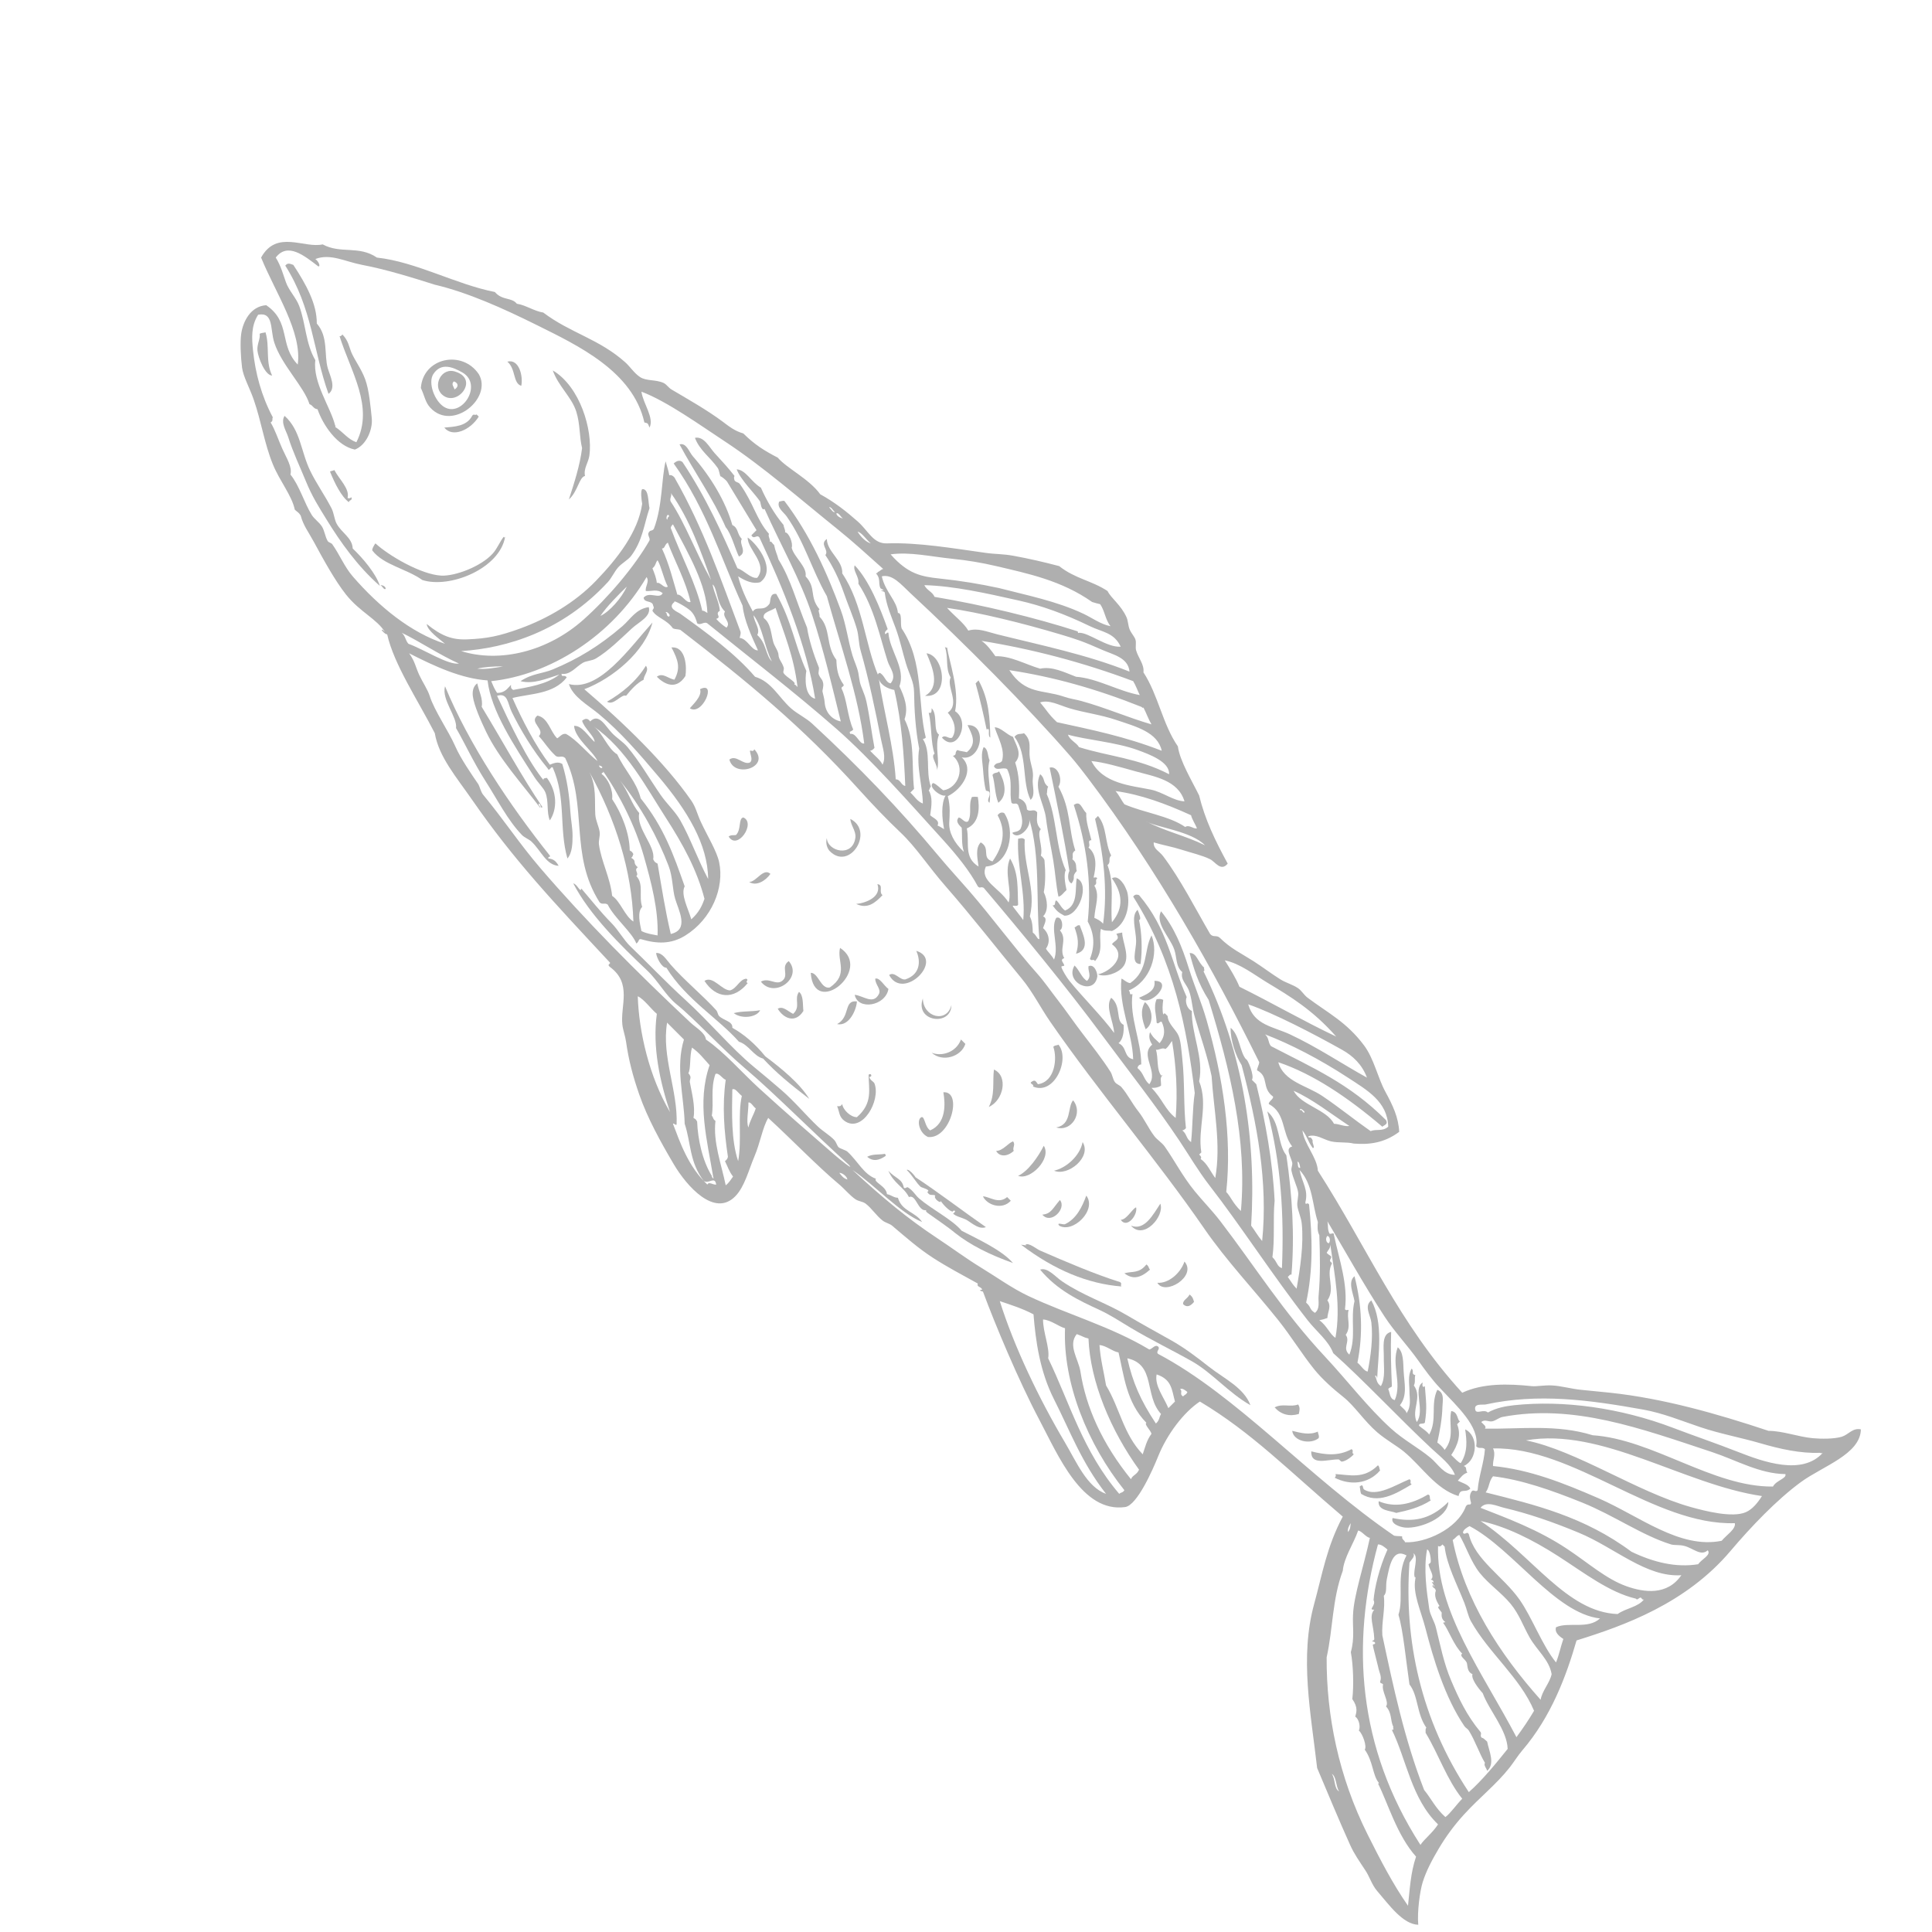 <?xml version="1.0" encoding="UTF-8"?> <svg xmlns="http://www.w3.org/2000/svg" width="368" height="368" viewBox="0 0 368 368" fill="none"> <path fill-rule="evenodd" clip-rule="evenodd" d="M180.39 123.321C180.834 126.1 182.759 131.418 181.925 135.466C185.016 137.495 182.211 143.717 179.413 140.49C180.065 139.819 180.715 140.859 181.368 140.492C182.415 138.906 181.571 136.905 180.528 135.745C182.986 134.055 180.162 130.707 181.089 129.045C180.007 127.314 180.716 125.237 179.973 123.182C180.111 123.368 180.251 123.398 180.39 123.321Z" fill="#AFAFAF"></path> <path fill-rule="evenodd" clip-rule="evenodd" d="M186.391 129.602C188.383 133.232 188.553 136.861 188.625 140.493C188 140.094 188.783 138.45 187.927 138.956C187.331 136.025 186.64 133.092 185.832 130.161C186.017 129.975 186.205 129.787 186.391 129.602Z" fill="#AFAFAF"></path> <path fill-rule="evenodd" clip-rule="evenodd" d="M196.303 152.356C194.591 148.979 195.792 143.739 193.232 140.352C193.838 139.566 194.444 139.917 195.046 139.654C196.659 141.141 195.881 142.613 196.164 144.4C196.412 145.966 196.906 146.839 196.722 148.309C196.561 149.619 197.318 151.447 196.303 152.356Z" fill="#AFAFAF"></path> <path fill-rule="evenodd" clip-rule="evenodd" d="M201.605 149.843C204.009 154.174 203.487 157.853 204.815 161.987C203.96 162.543 204.524 163.103 204.256 163.661C205.24 164.406 204.861 165.151 205.093 165.895C204.011 167.087 205.013 167.014 204.117 168.268C203.323 167.979 203.322 166.635 203.698 165.895C202.665 159.334 201.292 152.775 199.929 146.214C201.52 145.781 202.5 148.519 201.605 149.843Z" fill="#AFAFAF"></path> <path fill-rule="evenodd" clip-rule="evenodd" d="M209.142 155.427C210.884 157.441 210.401 160.5 211.654 162.965C210.979 163.568 211.708 164.175 210.955 164.781C212.337 168.407 211.459 172.038 211.795 175.668C214.133 172.875 213.773 170.082 211.794 167.291C212.83 166.701 213.643 167.878 214.027 168.41C214.174 168.611 214.644 169.62 214.725 169.945C215.315 172.353 214.593 176.097 211.795 177.342C211.096 177.188 210.398 177.414 209.7 176.923C209.204 178.994 210.317 180.972 208.583 183.066C208.259 182.531 207.931 183.18 207.607 182.646C208.554 180.272 208.486 177.9 207.186 175.528C207.976 168.128 206.961 160.731 204.534 153.331C205.828 152.387 205.989 153.974 206.907 154.865C206.828 156.589 207.479 158.31 207.884 160.032C206.97 160.073 207.835 160.962 207.326 161.429C209.067 162.812 208.728 165.313 208.304 167.151C208.537 167.203 208.769 166.976 209.002 167.294C208.429 167.757 209.204 168.221 208.442 168.687C209.549 170.529 208.603 172.414 208.444 174.828C209.001 175.086 209.559 175.322 210.12 175.946C211.016 169.29 210.197 162.637 208.585 155.985C208.77 155.799 208.956 155.613 209.142 155.427Z" fill="#AFAFAF"></path> <path fill-rule="evenodd" clip-rule="evenodd" d="M176.202 132.534C179.19 130.819 177.604 127.044 176.481 124.437C179.883 124.824 180.984 133.007 176.202 132.534Z" fill="#AFAFAF"></path> <path fill-rule="evenodd" clip-rule="evenodd" d="M129.438 84.655C130.729 84.254 131.267 86.109 131.951 86.887C135.364 90.784 138.224 95.51 139.489 100.01C140.682 100.558 140.352 101.716 141.303 102.661C140.662 103.597 142.475 105.161 140.745 106.011C139.946 104.33 139.294 101.676 138.233 100.428C135.84 94.951 132.27 89.945 129.438 84.655Z" fill="#AFAFAF"></path> <path fill-rule="evenodd" clip-rule="evenodd" d="M190.157 152.915C189.444 151.146 189.576 149.379 189.042 147.61C189.463 147.009 189.881 147.378 190.3 146.912C191.375 148.828 192.036 151.46 190.157 152.915Z" fill="#AFAFAF"></path> <path fill-rule="evenodd" clip-rule="evenodd" d="M217.243 183.623C215.313 183.624 216.444 181.037 216.404 179.158C216.358 177.003 215.373 174.501 216.685 173.294C217.011 174.101 217.462 175.163 216.961 175.248C217.455 177.498 217.639 180.912 217.243 183.623Z" fill="#AFAFAF"></path> <path fill-rule="evenodd" clip-rule="evenodd" d="M178.016 143.562C177.255 141.496 177.512 138.272 176.899 135.745C177.533 135.983 177.418 135.402 177.458 134.905C178.65 136.046 177.699 139.162 178.855 139.933C177.98 142.126 179.124 145.043 178.433 146.774C178.754 145.793 177.096 144.077 178.016 143.562Z" fill="#AFAFAF"></path> <path fill-rule="evenodd" clip-rule="evenodd" d="M200.491 172.458C201.231 172.47 200.744 171.866 201.189 171.482C201.903 172.132 201.999 172.782 202.865 173.437C205.433 172.452 204.733 169.191 205.097 167.293C207.679 168.332 205.535 174.592 202.723 174.411C201.524 173.787 201.242 173.471 200.491 172.458Z" fill="#AFAFAF"></path> <path fill-rule="evenodd" clip-rule="evenodd" d="M209.144 185.579C211.322 185.185 214.919 182.148 211.798 179.856C212.201 179.152 213.47 179.043 212.635 177.902C213.007 177.693 213.379 177.745 213.75 177.622C213.75 179.436 215.418 182.331 213.89 184.184C212.852 185.443 210.346 186.201 209.144 185.579Z" fill="#AFAFAF"></path> <path fill-rule="evenodd" clip-rule="evenodd" d="M108.363 95.126C109.416 91.867 110.469 88.611 110.873 85.354C110.331 83.137 110.527 80.778 109.759 78.373C108.875 75.616 106.328 73.532 105.292 70.557C110.501 73.652 112.929 81.916 112.269 86.749C112.083 88.124 111.109 89.255 111.432 90.658C110.315 90.882 110.058 93.638 108.363 95.126Z" fill="#AFAFAF"></path> <path fill-rule="evenodd" clip-rule="evenodd" d="M216.962 190.044C218.639 189.32 220.169 188.644 219.891 186.833C223.727 186.745 219.047 192.244 216.962 190.044Z" fill="#AFAFAF"></path> <path fill-rule="evenodd" clip-rule="evenodd" d="M205.654 176.226C206.239 177.888 207.859 180.926 204.957 181.671C205.541 179.859 205.374 178.62 204.678 176.646C205.159 176.478 205.022 176.241 205.654 176.226Z" fill="#AFAFAF"></path> <path fill-rule="evenodd" clip-rule="evenodd" d="M99.287 73.489C97.668 72.983 98.295 70.29 96.634 68.882C98.916 68.296 99.673 71.755 99.287 73.489Z" fill="#AFAFAF"></path> <path fill-rule="evenodd" clip-rule="evenodd" d="M218.219 196.047C217.573 194.327 217.088 192.605 218.079 190.882C219.522 191.992 219.917 194.932 218.219 196.047Z" fill="#AFAFAF"></path> <path fill-rule="evenodd" clip-rule="evenodd" d="M204.679 183.905C205.654 184.864 206.063 186.312 207.055 186.837C207.995 185.906 207.186 184.975 207.332 184.043C208.504 183.518 209.089 185.457 209.008 186C208.427 189.817 202.709 187.142 204.679 183.905Z" fill="#AFAFAF"></path> <path fill-rule="evenodd" clip-rule="evenodd" d="M82.538 71.255C81.474 72.888 82.766 76.429 84.631 77.536C88.016 79.542 91.999 73.278 88.122 70.975C86.295 69.925 84.027 68.972 82.538 71.255ZM91.191 71.255C93.883 75.802 86.221 82.229 81.979 77.677C80.976 76.599 80.913 75.489 80.165 73.907C80.572 68.145 87.987 66.553 91.191 71.255Z" fill="#AFAFAF"></path> <path fill-rule="evenodd" clip-rule="evenodd" d="M86.448 72.65C85.867 73.163 86.458 73.673 86.586 74.186C87.52 73.576 87.186 72.883 86.448 72.65ZM86.865 70.835C91.326 72.332 86.992 77.669 84.213 75.164C82.321 73.456 84.099 69.787 86.865 70.835Z" fill="#AFAFAF"></path> <path fill-rule="evenodd" clip-rule="evenodd" d="M91.19 79.352C89.625 81.909 86.191 83.433 84.63 81.445C86.491 81.27 88.874 81.243 89.933 79.21C90.213 78.728 90.493 79.207 90.771 78.933C90.911 79.073 91.049 79.211 91.19 79.352Z" fill="#AFAFAF"></path> <path fill-rule="evenodd" clip-rule="evenodd" d="M157.496 159.614C157.54 162.156 162.477 163.458 162.94 159.473C163.062 158.31 162.03 157.149 161.962 155.983C166.62 158.308 161.875 165.969 158.055 162.127C157.616 161.684 157.183 160.661 157.496 159.614Z" fill="#AFAFAF"></path> <path fill-rule="evenodd" clip-rule="evenodd" d="M125.11 128.905C126.227 128.036 127.345 129.301 128.459 129.463C129.68 127.226 129.169 125.738 127.902 123.323C130.701 123.088 130.823 127.19 130.556 128.768C128.755 131.579 126.474 130.268 125.11 128.905Z" fill="#AFAFAF"></path> <path fill-rule="evenodd" clip-rule="evenodd" d="M62.575 75.022C59.646 66.882 59.519 58.739 54.339 50.596C54.85 49.923 55.362 50.324 55.873 50.456C58.316 54.177 60.377 57.901 60.34 61.623C62.578 64.154 61.703 67.599 62.435 70.138C62.846 71.568 64.109 73.888 62.575 75.022Z" fill="#AFAFAF"></path> <path fill-rule="evenodd" clip-rule="evenodd" d="M131.395 134.909C131.816 134.357 133.814 132.614 133.346 131.277C136.643 129.6 133.789 136.472 131.395 134.909Z" fill="#AFAFAF"></path> <path fill-rule="evenodd" clip-rule="evenodd" d="M201.607 198.976C203.903 201.704 200.808 208.782 196.722 206.934C197.201 206.655 195.964 206.374 196.442 206.097C197.118 205.593 197.265 205.895 197.698 206.516C200.941 206.067 201.423 201.614 200.63 199.398C200.955 199.027 201.281 199.184 201.607 198.976Z" fill="#AFAFAF"></path> <path fill-rule="evenodd" clip-rule="evenodd" d="M143.677 142.724C146.856 146.124 139.859 148.321 138.93 144.679C140.235 143.678 141.538 145.771 142.84 145.238C143.455 144.766 142.939 143.849 142.84 143.005C143.118 142.844 143.4 143.326 143.677 142.724Z" fill="#AFAFAF"></path> <path fill-rule="evenodd" clip-rule="evenodd" d="M167.126 168.408C168.386 168.554 167.287 169.895 168.101 170.5C166.732 171.938 165.283 173.22 163.078 172.177C164.875 172.03 167.993 170.846 167.126 168.408Z" fill="#AFAFAF"></path> <path fill-rule="evenodd" clip-rule="evenodd" d="M204.398 209.586C206.385 212 204.062 215.662 201.188 214.75C204.181 214.231 203.287 210.863 204.398 209.586Z" fill="#AFAFAF"></path> <path fill-rule="evenodd" clip-rule="evenodd" d="M169.361 185.717C170.385 184.947 171.408 186.73 172.433 186.556C175.233 185.651 175.452 183.143 174.527 181.111C179.98 182.815 172.041 190.781 169.361 185.717Z" fill="#AFAFAF"></path> <path fill-rule="evenodd" clip-rule="evenodd" d="M221.012 229.268C221.897 231.598 217.869 236.298 215.429 233.458C217.983 234.479 219.606 231.421 221.012 229.268Z" fill="#AFAFAF"></path> <path fill-rule="evenodd" clip-rule="evenodd" d="M181.225 191.44C181.202 195.556 174.184 194.654 175.78 190.185C175.834 193.781 180.339 194.948 181.225 191.44Z" fill="#AFAFAF"></path> <path fill-rule="evenodd" clip-rule="evenodd" d="M275.871 286.083C275.81 289.057 270.475 291.224 267.633 290.968C266.74 290.886 264.818 290.285 265.263 289.154C269.021 289.943 272.387 289.57 275.871 286.083Z" fill="#AFAFAF"></path> <path fill-rule="evenodd" clip-rule="evenodd" d="M206.213 217.544C208.006 220.396 203.392 224.138 200.77 222.987C203.107 222.475 205.708 220.149 206.213 217.544Z" fill="#AFAFAF"></path> <path fill-rule="evenodd" clip-rule="evenodd" d="M272.516 285.803C270.33 287.188 268.143 287.693 265.956 288.176C264.883 287.731 262.381 287.795 262.605 285.943C265.723 287.258 268.839 286.531 271.959 284.686C272.574 284.683 272.177 285.394 272.516 285.803Z" fill="#AFAFAF"></path> <path fill-rule="evenodd" clip-rule="evenodd" d="M50.572 63.297C51.417 66.043 50.523 68.787 51.828 71.532C50.496 71.513 49.176 68.141 49.036 66.786C48.912 65.582 49.641 64.465 49.456 63.577C49.828 63.368 50.199 63.42 50.572 63.297Z" fill="#AFAFAF"></path> <path fill-rule="evenodd" clip-rule="evenodd" d="M268.471 281.756C269.007 282.081 268.358 282.407 268.891 282.732C265.68 284.673 262.47 286.502 259.261 284.548C259.066 284.081 259.123 283.617 258.98 283.151C259.761 282.483 259.511 283.512 259.817 283.709C262.206 285.24 265.83 282.825 268.471 281.756Z" fill="#AFAFAF"></path> <path fill-rule="evenodd" clip-rule="evenodd" d="M216.401 229.967C216.751 231.432 214.641 234.094 213.47 232.342C214.61 232.334 215.592 230.326 216.401 229.967Z" fill="#AFAFAF"></path> <path fill-rule="evenodd" clip-rule="evenodd" d="M138.79 159.334C139.255 158.983 139.719 159.134 140.184 159.055C141.249 157.977 140.605 155.917 141.58 155.704C144.058 156.741 140.442 162.104 138.79 159.334Z" fill="#AFAFAF"></path> <path fill-rule="evenodd" clip-rule="evenodd" d="M188.344 210.843C189.573 208.472 189.023 206.097 189.321 203.724C192.092 204.94 191.158 209.61 188.344 210.843Z" fill="#AFAFAF"></path> <path fill-rule="evenodd" clip-rule="evenodd" d="M225.615 240.296C228.067 243.102 221.878 246.895 220.45 244.344C222.563 244.496 224.85 242.548 225.615 240.296Z" fill="#AFAFAF"></path> <path fill-rule="evenodd" clip-rule="evenodd" d="M183.043 198.001C183.322 198.28 183.6 198.558 183.88 198.838C183.119 201.263 179.525 202.413 177.457 200.513C179.274 201.278 182.098 200.522 183.043 198.001Z" fill="#AFAFAF"></path> <path fill-rule="evenodd" clip-rule="evenodd" d="M262.466 279.103C262.832 279.428 262.678 279.755 262.883 280.079C260.541 282.798 257.032 282.911 254.23 281.476C254.473 281.242 254.487 281.011 254.368 280.777C257.068 280.916 259.764 281.806 262.466 279.103Z" fill="#AFAFAF"></path> <path fill-rule="evenodd" clip-rule="evenodd" d="M257.44 276.031C257.973 276.356 257.325 276.681 257.86 277.007C257.382 277.564 256.356 278.305 255.625 278.403C255.345 278.441 255.198 277.988 254.927 277.984C252.868 277.96 249.655 279.246 249.764 276.449C252.321 277.1 254.881 277.427 257.44 276.031Z" fill="#AFAFAF"></path> <path fill-rule="evenodd" clip-rule="evenodd" d="M169.226 188.371C168.68 191.63 163.394 192.504 162.803 189.486C164.499 189.676 166.314 191.441 167.408 189.347C167.899 188.411 166.72 187.605 166.712 186.417C167.55 186.119 168.387 187.786 169.226 188.371Z" fill="#AFAFAF"></path> <path fill-rule="evenodd" clip-rule="evenodd" d="M198.811 218.242C200.387 220.652 196.228 224.902 193.926 223.964C195.788 223.162 197.826 220.256 198.811 218.242Z" fill="#AFAFAF"></path> <path fill-rule="evenodd" clip-rule="evenodd" d="M146.748 166.454C145.843 167.772 144.036 168.874 142.699 167.989C144.047 168.023 145.398 165.209 146.748 166.454Z" fill="#AFAFAF"></path> <path fill-rule="evenodd" clip-rule="evenodd" d="M154.427 185.3C155.867 185.254 156.354 188.473 158.057 188.091C161.741 185.579 159.365 183.066 160.01 180.552C166.405 184.696 155.03 194.054 154.427 185.3Z" fill="#AFAFAF"></path> <path fill-rule="evenodd" clip-rule="evenodd" d="M226.594 246.577C227.221 247.044 227.286 247.508 227.435 247.976C226.735 248.83 226.037 249.105 225.339 248.393C225.345 247.568 226.074 247.496 226.594 246.577Z" fill="#AFAFAF"></path> <path fill-rule="evenodd" clip-rule="evenodd" d="M247.255 267.518C247.7 268.123 247.516 268.727 247.392 269.332C245.589 269.859 244.003 269.444 242.788 268.076C244.277 267.262 245.765 268.091 247.255 267.518Z" fill="#AFAFAF"></path> <path fill-rule="evenodd" clip-rule="evenodd" d="M251.023 272.684C251.023 273.101 251.362 273.521 251.163 273.941C249.592 275.202 246.38 274.543 246.136 272.543C247.767 272.932 249.392 273.409 251.023 272.684Z" fill="#AFAFAF"></path> <path fill-rule="evenodd" clip-rule="evenodd" d="M218.355 240.855C218.882 241.182 218.721 241.507 219.054 241.833C217.207 243.482 215.734 243.744 214.168 242.532C215.565 242.099 216.96 242.644 218.355 240.855Z" fill="#AFAFAF"></path> <path fill-rule="evenodd" clip-rule="evenodd" d="M192.952 217.404C193.501 218.01 192.791 218.616 193.093 219.218C191.808 220.411 190.311 220.315 189.742 219.22C191.005 219.23 192.001 217.74 192.952 217.404Z" fill="#AFAFAF"></path> <path fill-rule="evenodd" clip-rule="evenodd" d="M72.348 111.597C68.122 107.869 64.904 103.361 62.158 98.891C60.702 96.523 59.448 94.57 58.249 91.635C57.081 88.78 55.807 86.145 54.899 83.26C54.516 82.042 53.407 80.492 54.201 79.21C57.264 81.935 57.289 85.964 59.087 89.679C60.239 92.059 61.869 94.351 63.136 96.797C63.618 97.734 63.663 98.876 64.112 99.731C65.052 101.512 67.092 102.402 67.182 104.476C69.098 106.299 71.663 109.309 72.348 111.597Z" fill="#AFAFAF"></path> <path fill-rule="evenodd" clip-rule="evenodd" d="M63.692 89.54C64.606 91.308 66.648 93.077 66.205 94.844C66.439 94.955 66.671 94.953 66.904 94.706C67.275 95.365 66.333 95.242 66.486 95.681C64.983 94.583 63.715 91.956 62.855 89.819C63.134 89.686 63.412 89.675 63.692 89.54Z" fill="#AFAFAF"></path> <path fill-rule="evenodd" clip-rule="evenodd" d="M201.887 228.569C203.227 230.195 200.179 233.32 198.537 231.363C200.235 231.198 200.45 230.236 201.887 228.569Z" fill="#AFAFAF"></path> <path fill-rule="evenodd" clip-rule="evenodd" d="M175.503 212.799C176.167 212.566 176.118 214.623 177.177 215.312C180.24 213.986 180.078 210.299 179.689 208.053C183.433 207.76 181.049 217.061 176.758 216.568C175.008 215.779 174.566 213.241 175.503 212.799Z" fill="#AFAFAF"></path> <path fill-rule="evenodd" clip-rule="evenodd" d="M163.22 190.745C163.149 192.286 161.766 195.544 159.45 195.07C162.041 193.66 160.627 190.441 163.22 190.745Z" fill="#AFAFAF"></path> <path fill-rule="evenodd" clip-rule="evenodd" d="M238.177 267.657C234.028 265.311 230.885 261.468 227.012 259.282C223.263 257.165 219.173 255.194 215.285 252.862C213.368 251.709 211.442 250.441 209.424 249.51C205.577 247.736 201.359 245.763 198.118 241.833C199.55 241.351 200.966 243.158 202.303 244.066C206.368 246.82 210.629 248.146 214.586 250.487C217.399 252.149 220.175 253.666 222.962 255.233C225.667 256.752 227.866 258.441 230.362 260.399C233.117 262.56 236.958 264.34 238.177 267.657Z" fill="#AFAFAF"></path> <path fill-rule="evenodd" clip-rule="evenodd" d="M213.61 245.041C207.238 244.54 200.863 241.944 194.488 237.085C194.725 237.126 195.962 237.315 195.325 237.084C195.997 236.652 197.363 237.873 198.118 238.202C202.912 240.292 208.443 242.672 213.331 244.204C213.814 244.483 213.337 244.764 213.61 245.041Z" fill="#AFAFAF"></path> <path fill-rule="evenodd" clip-rule="evenodd" d="M150.236 183.065C152.995 186.225 147.507 190.313 144.932 186.976C146.473 186.134 147.797 187.739 148.981 186.836C150.392 185.757 148.625 184.175 150.236 183.065Z" fill="#AFAFAF"></path> <path fill-rule="evenodd" clip-rule="evenodd" d="M192.533 228.713C190.874 230.535 187.985 229.528 187.228 227.875C188.471 227.913 190.21 229.42 191.834 228.013C192.068 228.247 192.3 228.48 192.533 228.713Z" fill="#AFAFAF"></path> <path fill-rule="evenodd" clip-rule="evenodd" d="M153.028 192.56C151.481 195.037 149.231 193.966 148.142 192.14C149.121 191.54 150.097 192.656 151.073 193.117C152.602 191.721 151.185 190.325 152.192 188.928C153.078 189.608 152.885 191.421 153.028 192.56Z" fill="#AFAFAF"></path> <path fill-rule="evenodd" clip-rule="evenodd" d="M73.461 112.155C73.136 112.442 72.81 111.62 72.484 111.455C72.869 111.442 73.472 111.706 73.461 112.155Z" fill="#AFAFAF"></path> <path fill-rule="evenodd" clip-rule="evenodd" d="M142.142 186.417C142.765 186.697 141.795 186.975 142.421 187.254C139.768 190.529 136.371 190.208 134.184 186.835C135.814 185.785 137.442 188.633 139.07 188.649C140.393 188.237 140.849 186.542 142.142 186.417Z" fill="#AFAFAF"></path> <path fill-rule="evenodd" clip-rule="evenodd" d="M144.791 192.418C144.194 193.765 141.284 194.183 139.766 192.976C141.439 192.528 143.116 192.744 144.791 192.418Z" fill="#AFAFAF"></path> <path fill-rule="evenodd" clip-rule="evenodd" d="M168.527 219.779C168.711 219.918 168.745 220.058 168.667 220.198C167.504 220.981 166.34 221.35 165.176 220.337C166.294 219.747 167.409 219.998 168.527 219.779Z" fill="#AFAFAF"></path> <path fill-rule="evenodd" clip-rule="evenodd" d="M154.146 209.308C150.479 206.49 147.781 204.282 145.352 201.633C143.529 201.163 142.624 198.993 140.747 198.419C136.788 193.941 130.713 190.416 126.927 184.322C126.04 184.374 125.041 182.371 124.974 181.529C126.128 181.397 126.915 182.784 127.765 183.765C130.228 186.606 134.099 189.831 136.418 192.418C136.705 192.738 136.714 193.274 136.978 193.533C137.874 194.424 139.615 194.525 139.489 195.769C141.781 197.047 143.849 198.849 145.773 201.212C148.839 203.494 152.364 206.395 154.146 209.308Z" fill="#AFAFAF"></path> <path fill-rule="evenodd" clip-rule="evenodd" d="M253.673 337.87C254.392 338.896 254.062 340.659 255.069 341.221C254.403 340.195 254.597 338.431 253.673 337.87ZM127.624 211.821C125.672 205.956 124.25 199.391 125.112 193.115C123.901 192.09 122.692 190.327 121.48 189.766C121.687 196.484 123.658 205.11 127.624 211.821ZM128.88 214.193C128.649 214.424 128.414 213.885 128.182 214.055C129.525 217.571 131.089 222.217 134.742 225.64C134.99 225 135.781 225.697 136.419 225.641C136.175 223.938 135.024 225.585 134.045 224.944C131.286 221.313 131.633 217.685 130.416 214.055C130.276 208.705 128.631 203.352 130.275 198.003C129.205 196.933 128.135 195.863 127.066 194.794C125.978 201.259 129.136 207.727 128.88 214.193ZM140.603 221.172C141.335 217.124 140.487 212.334 141.302 208.751C140.459 208.046 140.067 207.244 139.49 207.493C139.415 211.96 139.25 217.172 140.603 221.172ZM138.091 221.173C138.461 220.895 138.606 220.615 138.652 220.337C137.919 215.45 137.54 210.565 138.232 205.681C137.58 205.459 136.929 204.254 136.277 204.563C135.28 207.449 136.012 209.902 135.581 212.52C135.913 212.845 135.751 213.171 136.278 213.496C135.803 217.592 137.392 221.685 138.233 225.779C138.926 225.222 139.21 224.663 139.628 224.105C138.863 223.128 138.584 222.151 138.091 221.173ZM131.113 204.422C131.877 205.239 131.335 205.519 131.393 206.1C131.683 207.819 132.508 210.751 132.09 212.938C132.618 213.27 132.457 213.109 132.788 213.636C132.916 216.988 133.781 221.076 135.578 223.967C135.473 224.18 136.099 224.806 135.858 224.247C134.691 217.125 132.696 210.007 135.161 202.888C133.788 201.357 133.228 200.573 131.811 199.539C131.321 201.189 131.609 203.613 131.113 204.422ZM142.557 214.752C142.796 213.545 143.569 212.333 143.955 211.123C143.49 210.832 143.026 209.839 142.559 210.008C142.59 211.496 142.095 213.726 142.557 214.752ZM159.869 223.407C160.285 223.945 160.689 224.48 161.405 224.664C161.334 224.05 160.369 223.349 159.869 223.407ZM200.768 266.54C198.069 261.227 197.262 255.411 196.859 250.349C194.721 249.225 192.581 248.557 190.437 247.834C193.168 256.497 197.805 266.236 202.862 274.778C205.046 278.467 207.038 283.255 210.678 284.547C205.981 278.543 203.806 272.521 200.768 266.54ZM202.863 253C201.645 252.679 200.228 251.451 198.675 251.325C198.652 253.726 200.001 256.776 199.652 258.723C203.803 267.314 206.264 276.446 213.19 284.546C213.517 284.215 213.845 284.376 214.167 283.848C207.145 275.082 202.432 263.383 202.863 253ZM205.094 254.115C203.354 256.268 205.434 258.906 205.794 261.235C206.843 268.049 209.973 275.028 215.425 281.755C215.731 280.947 216.492 280.971 216.962 279.941C211.615 272.543 207.656 263.231 207.329 254.956C206.293 254.712 206.403 254.579 205.094 254.115ZM213.053 257.608C211.843 257.398 210.633 256.252 209.424 256.21C209.636 259.075 210.227 261.169 210.679 263.889C213.278 268.169 213.98 273.193 217.66 277.008C218.124 275.705 218.367 274.402 219.332 273.102C219.138 272.369 217.902 271.326 218.358 271.008C214.522 267.098 214.095 261.981 213.053 257.608ZM221.148 269.331C217.896 265.757 220.172 259.921 214.725 258.723C215.749 263.305 217.25 266.757 220.171 271.147C220.871 270.541 220.779 269.937 221.148 269.331ZM220.309 261.793C219.885 263.933 221.656 266.074 222.546 268.216C222.964 267.797 223.382 267.379 223.803 266.959C223.185 264.712 223.217 262.753 220.309 261.793ZM224.778 264.588C225.351 265.051 224.575 265.517 225.336 265.982C225.87 265.472 225.891 265.74 226.174 265.144C225.708 264.776 225.241 264.374 224.778 264.588ZM76.534 120.531C77.274 121.228 77.182 121.926 77.79 122.622C80.819 123.73 85.324 126.696 87.421 126.392C83.78 124.774 79.929 122.175 76.534 120.531ZM256.743 291.807C257.283 291.247 257.168 290.688 257.301 290.13C256.872 290.69 256.681 291.247 256.743 291.807ZM262.467 339.685C262.543 339.761 262.739 339.731 262.607 339.546C261.433 338.146 261.568 335.514 259.954 333.263C260.4 332.662 259.557 330.236 258.835 329.635C259.192 328.809 258.797 327.358 258.14 326.982C258.354 326.195 258.726 325.24 257.581 323.633C257.883 321.152 257.77 317.165 257.301 314.698C258.069 311.943 257.601 309.799 257.72 307.578C257.856 303.903 259.794 298.25 260.931 292.923C260.186 292.836 259.442 291.656 258.698 291.527C257.812 294.085 255.999 296.645 255.767 299.202C253.736 304.695 253.916 310.185 252.696 315.676C252.63 326.722 254.962 338.382 260.512 349.457C262.927 354.272 265.312 358.888 268.189 362.996C268.54 359.879 268.666 356.762 269.725 353.645C266.078 349.583 264.31 343.314 262.467 339.685ZM90.912 127.37C92.54 127.524 94.169 127.217 95.798 126.951C94.26 126.883 91.983 127.069 90.912 127.37ZM261.631 304.787C261.815 302.448 262.707 298.662 264.28 295.156C263.676 294.638 263.07 294.141 262.468 294.179C257.329 312.987 258.568 332.816 270.563 351.411C271.309 350.264 272.799 349.205 273.914 347.502C268.83 342.622 267.902 335.138 265.118 329.495C265.718 329.45 265.237 329.305 265.398 328.936C264.774 327.635 265.18 326.329 264.003 325.028C264.686 324.168 263.083 322.158 263.444 320.84C263.075 320.447 262.929 320.791 262.886 320.282C263.262 319.354 262.72 318.676 262.466 317.349C262.397 316.988 261.489 313.605 261.489 313.303C261.489 313.129 262.039 313.27 261.908 312.884C261.839 312.681 261.356 312.659 261.349 312.604C261.34 312.525 261.78 312.494 261.769 312.185C261.669 309.513 260.673 307.857 261.769 306.602C260.466 306.684 262.194 305.756 261.631 304.787ZM271.54 330.053C271.587 329.728 271.439 329.401 271.68 329.077C269.812 326.418 270.174 323.034 268.47 320.84C267.802 316.316 267.27 310.502 266.374 307.579C267.434 304.364 265.892 299.951 267.91 296.274C265.279 294.802 264.681 298.17 264.142 300.877C263.897 302.102 264.246 303.369 263.584 303.95C263.892 306.462 263.133 308.974 263.304 311.488C265.404 321.36 267.506 331.256 271.261 340.942C272.666 342.663 273.397 344.385 275.308 346.108C276.218 345.471 277.432 343.708 278.519 342.616C275.573 338.951 274.036 334.173 271.54 330.053ZM279.776 329.634C279.548 329.27 279.171 329.14 278.939 328.797C275.205 323.319 272.996 315.864 271.539 310.232C270.648 306.782 269.059 303.557 269.586 300.739C269.801 299.6 269.621 300.932 269.445 300.32C269.109 299.145 270.332 296.418 269.167 295.852C269.648 296.459 268.791 297.064 268.47 297.667C267.423 312.353 270.583 327.465 279.775 341.36C282.273 339.172 284.96 335.891 287.173 333.124C287.06 329.517 283.587 325.729 282.428 322.515C281.526 321.524 280.175 319.739 280.475 318.887C279.341 318.42 279.586 317.106 279.357 316.653C279.034 316.013 277.903 315.376 278.519 314.978C276.907 313.411 275.981 310.558 274.89 309.114C275.029 308.974 275.17 309.062 275.31 308.974C274.49 308.382 274.578 307.717 274.611 307.159C274.109 306.421 273.638 306.122 274.193 305.904C273.596 304.982 273.117 303.896 273.493 302.973C273.351 302.288 272.617 302.469 272.936 301.856C273.107 301.998 272.95 302.278 273.214 302.134C272.933 301.538 272.385 301.133 273.076 301.439C273.031 301.069 272.886 300.924 272.515 300.878C273.42 300.332 272.199 298.884 272.099 297.949C272.095 297.909 272.488 297.775 272.518 297.53C272.606 296.737 272.244 295.081 271.818 295.157C271.135 298.83 271.726 303.047 272.238 306.463C272.416 307.651 273.203 308.798 273.494 309.953C274.377 313.438 274.979 316.757 276.426 320.141C277.858 323.494 279.35 326.736 282.01 329.914C282.293 330.285 281.785 330.659 282.289 331.03C282.539 331.016 282.724 331.281 283.266 331.729C283.617 333.545 284.835 335.941 283.264 337.311C283.173 336.8 282.552 336.288 282.846 335.776C281.8 334.053 280.977 331.554 279.776 329.634ZM280.195 308.836C279.635 307.842 279.396 306.504 278.938 305.346C277.443 301.573 275.577 298.074 275.168 294.597C275.03 294.46 274.89 294.319 274.75 294.18C274.472 294.535 274.192 294.668 273.914 294.458C273.543 306.887 282.332 318.461 288.848 330.892C290.082 329.216 291.217 327.542 292.201 325.865C289.573 319.573 283.594 314.876 280.195 308.836ZM295.548 318.887C295.1 316.157 292.754 314.354 291.362 311.906C290.144 309.77 289.389 307.487 287.732 305.485C285.988 303.378 283.595 301.771 281.869 299.623C280.149 297.482 279.207 294.42 277.96 292.365C277.357 292.601 277.435 292.813 276.705 293.343C278.981 304.734 285.587 314.955 293.456 323.772C293.684 322.143 295.224 320.514 295.548 318.887ZM279.917 290.689C279.48 290.911 278.675 291.379 278.659 291.947C279.03 292.526 279.404 291.557 279.776 292.223C280.94 297.103 286.266 300.214 289.407 304.647C291.806 308.034 293.754 313.437 296.387 316.652C296.987 315.165 297.258 313.674 297.782 312.186C296.863 311.584 296.085 310.876 296.386 309.951C298.78 308.869 302.45 310.398 304.762 308.277C296.175 307.299 288.222 295.056 279.917 290.689ZM114.362 117.319C116.095 116.52 118.408 113.92 119.388 111.735C117.749 113.335 115.619 115.461 114.362 117.319ZM312.721 304.507C312.345 303.868 311.974 305.016 311.602 304.508C306.503 303.307 301.796 299.619 296.805 296.411C291.85 293.228 286.83 290.739 282.009 289.712C291.935 296.319 298.412 307.067 308.112 307.439C309.694 306.31 312.021 306.119 313.137 304.647C312.999 304.725 312.858 304.692 312.721 304.507ZM127.343 117.459C127.981 117.252 126.989 116.37 126.786 116.621C127.18 116.901 126.833 117.181 127.343 117.459ZM253.393 239.881C253.112 240.412 253.868 240.433 253.672 240.718C252.473 243.044 254.437 245.368 252.835 247.695C253.677 248.813 252.863 249.929 252.836 251.047C252.323 251.244 251.812 251.384 251.3 251.466C252.758 252.511 253.349 254.224 254.37 254.814C255.435 248.905 254.239 242.996 253.393 237.086C253.342 237.91 253.1 237.904 252.695 238.623C253.176 239.226 253.919 239.147 253.393 239.881ZM252.834 235.412C252.393 235.879 252.608 236.766 253.113 236.807C253.498 236.339 253.282 235.454 252.834 235.412ZM124.274 108.247C124.644 109.177 125.019 110.108 125.11 111.038C125.809 110.807 126.507 112.208 127.203 111.736C126.331 110.064 125.992 107.95 125.25 106.711C124.809 107.223 124.933 107.735 124.274 108.247ZM300.715 291.945C295.631 289.835 291.112 288.298 286.475 287.197C285.185 286.894 283.076 285.803 282.009 287.2C287.17 289.235 292.914 291.321 298.482 295.016C302.54 297.71 305.933 300.761 309.789 302.135C313.12 303.324 317.55 303.97 320.257 300.041C313.55 300.476 307.643 294.823 300.715 291.945ZM253.254 234.992C253.624 235.117 254.104 234.604 254.093 235.273C255.096 239.972 256.793 244.671 256.184 249.372C256.417 249.688 256.651 249.459 256.884 249.511C256.433 251.091 257.457 252.674 256.324 254.256C257.291 255.513 255.554 256.769 257.022 258.026C258.373 254.628 257.184 251.233 258 247.835C257.738 246.311 256.686 244.158 257.999 243.088C259.411 248.58 259.661 254.069 258.559 259.563C259.209 260.031 259.86 261.226 260.513 261.235C261.108 258.244 261.546 254.896 261.21 251.884C261.059 250.546 259.753 248.752 261.209 247.697C263.56 251.998 262.493 258.184 262.325 262.491C262.182 262.307 262.26 261.926 261.908 262.074C262.288 262.724 262.111 263.376 263.024 264.028C263.93 262.441 263.551 260.391 263.582 258.443C263.61 256.773 263.087 254.089 264.979 253.697C264.868 257.094 264.967 260.493 265.118 263.889C265.115 264.417 264.784 264.058 264.421 264.587C264.774 265.242 264.652 266.47 265.677 266.681C267.096 263.329 264.966 259.979 266.236 256.628C267.333 257.502 267.272 259.499 267.352 261.096C267.468 263.378 268.138 265.8 266.653 267.657C267.09 268.169 267.896 268.681 267.91 269.192C268.863 267.826 268.469 266.38 268.47 265.004C268.47 263.639 268.096 261.996 268.89 260.676C269.421 261.244 268.709 261.711 269.586 261.933C269.369 262.583 269.668 263.237 269.306 263.889C270.991 266.215 268.765 268.541 269.863 270.867C271.477 268.664 269.067 264.547 270.982 263.328C270.856 263.985 270.98 264.379 271.4 264.028C271.621 266.917 271.858 268.117 271.399 271.006C270.993 271.346 270.282 270.948 270.284 271.566C270.935 272.144 271.586 272.422 272.236 273.24C273.81 270.403 272.429 267.564 273.772 264.725C275.202 265.27 274.779 266.886 274.751 267.939C274.687 270.271 274.251 272.622 273.773 274.777C274.106 274.998 274.769 275.537 275.169 276.172C277.178 273.705 275.864 271.24 276.425 268.772C277.785 268.94 277.522 270.566 278.101 270.728C277.915 270.914 277.728 271.101 277.543 271.286C278.35 273.242 277.726 275.195 276.426 277.149C277.186 277.867 277.815 278.611 278.24 278.684C279.6 276.544 279.394 274.401 279.077 272.264C281.672 273.451 281.454 278.091 278.799 279.243C279.523 279.464 279.065 279.931 279.496 280.5C278.599 280.83 278.4 281.264 277.681 282.034C278.383 282.411 279.819 282.774 280.053 283.568C279.027 284.452 278.164 283.342 277.821 284.966C273.453 283.662 270.723 279.186 267.354 276.452C266.005 275.359 264.028 274.275 262.328 272.819C259.92 270.764 258.014 267.793 255.905 266.12C253.972 264.587 251.844 262.709 250.324 260.816C247.974 257.897 245.948 254.558 243.484 251.464C238.888 245.7 233.629 240.178 229.382 234.015C220.382 220.954 209.225 207.898 200.069 194.652C198.154 191.881 196.704 188.926 194.628 186.415C189.908 180.712 185.143 174.565 180.248 168.966C176.658 164.862 174.559 161.428 171.453 158.499C168.928 156.114 166.183 153.238 163.497 150.262C152.779 138.382 142.419 129.871 129.579 119.97C129.112 119.828 128.648 119.885 128.183 119.692C126.923 117.948 125.084 117.689 124.275 116.342C124.366 115.862 124.703 116.001 124.413 115.366C124.275 114.281 122.684 114.914 122.599 113.829C123.717 112.565 125.574 114.223 126.226 112.992C125.157 112.105 124.088 112.686 123.018 112.574C122.841 111.69 123.768 110.806 123.156 109.921C116.59 121.123 104.737 128.575 93.563 129.743C93.875 130.486 94.164 131.232 94.68 131.976C96.252 132.017 96.832 130.909 97.333 130.441C97.344 130.765 97.19 131.092 97.752 131.416C100.592 130.89 104.172 130.373 106.545 128.487C104.08 129.257 101.613 130.378 99.149 129.743C101.374 128.263 103.296 128.336 105.29 127.51C110.085 125.517 114.186 123.035 118.551 119.274C120.139 117.903 121.117 115.988 123.575 115.643C124.09 117.43 121.707 118.451 120.366 119.693C118.217 121.678 115.911 123.988 113.523 125.416C112.73 125.892 111.696 125.855 111.013 126.253C109.668 127.035 108.607 128.605 106.964 128.347C106.952 129.178 107.555 128.367 107.941 129.047C105.452 132.262 100.986 132.091 97.61 132.955C99.448 137.104 101.939 141.967 104.73 145.656C105.521 145.346 106.312 145.014 107.104 145.517C108.018 148.529 108.448 151.538 108.638 154.589C108.74 156.194 109.068 157.759 109.059 159.196C109.049 160.555 109.038 162.405 108.082 163.523C106.433 157.754 107.87 151.984 105.29 146.215C104.963 145.799 104.639 147.128 104.311 146.355C101.444 142.899 99.071 138.882 97.471 135.606C96.671 133.96 96.76 131.895 94.681 132.535C97.163 137.872 100.544 145.111 103.754 148.867C103.172 148.267 103.742 148.217 104.172 148.17C106.135 150.779 106.186 154.119 104.73 156.265C104.073 154.719 104.555 152.676 103.892 150.96C103.566 150.115 102.521 149.154 101.799 148.029C97.958 142.024 93.547 135.466 92.867 129.603C87.887 129.252 82.908 126.981 77.929 124.438C79.081 126.045 79.132 127.018 79.885 128.626C80.48 129.9 81.47 131.37 81.837 132.534C82.747 135.407 85.465 139.273 86.726 142.167C87.725 144.467 89.943 147.678 91.05 149.286C91.369 149.746 91.57 150.824 92.029 151.377C96.047 156.238 98.892 160.646 102.916 165.338C111.38 175.207 121.254 185.15 131.533 194.792C132.58 195.771 134.313 196.712 134.464 198.002C138.017 200.441 141.309 204.289 144.513 207.216C149.664 211.918 153.934 215.599 158.893 219.917C159.908 220.805 162.838 223.149 161.682 221.871C154.708 215.563 147.642 208.345 141.861 203.446C137.338 199.61 132.383 194.126 128.88 191.302C126.79 189.616 125.391 186.863 123.296 184.881C118.019 179.889 112.321 174.27 109.199 168.27C110.001 168.416 110.545 170.181 110.734 169.247C112.636 171.469 114.388 173.711 116.457 175.805C117.81 177.181 118.808 179.054 120.084 180.273C123.096 183.146 126.804 187.038 130.555 190.463C135.178 194.685 139.282 199.642 143.536 203.166C145.743 204.993 146.834 205.896 148.843 207.633C151.4 209.85 153.548 212.468 155.822 214.612C156.672 215.417 158.097 216.282 158.889 217.125C159.314 217.573 159.454 218.27 159.73 218.52C160.03 218.797 161.073 219.06 161.406 219.359C163.373 221.136 164.519 223.707 166.848 224.522C166.296 225.158 168.825 225.909 168.941 227.454C169.95 227.679 170.111 228.097 171.035 228.153C171.792 230.755 174.321 230.784 175.642 232.759C171.49 231.098 166.978 226.032 162.38 222.849C168.216 228.259 173.04 232.213 178.294 235.691C181.206 237.617 184.036 239.718 186.81 241.415C189.943 243.329 192.835 245.423 195.882 246.858C203.427 250.413 211.586 252.651 218.914 257.049C219.471 256.95 220.031 256.019 220.589 256.49C221.074 256.956 220.086 257.42 220.589 257.885C235.634 265.836 249.28 281.396 265.538 292.504C266.049 292.627 266.562 292.561 267.073 292.642C267.001 293.3 267.499 293.306 267.634 293.761C271.428 293.948 277.569 291.295 279.217 286.92C279.602 286.226 280.208 286.917 280.196 286.222C280.007 285.572 279.849 284.919 280.195 284.268C280.613 283.452 281.033 284.375 281.45 283.848C281.712 280.935 282.625 278.813 282.846 276.033C282.288 275.53 281.729 276.089 281.173 275.473C281.864 271.777 277.567 267.889 274.331 264.447C272.713 262.725 271.525 261.077 270.143 259.142C268.058 256.22 265.594 253.639 263.722 250.768C259.619 244.468 256.22 238.267 252.834 232.619C253.026 233.41 252.811 234.202 253.254 234.992ZM272.656 275.894C266.634 270.283 259.665 262.82 253.951 257.745C253.009 255.311 250.785 253.663 249.066 251.465C242.555 243.132 236.403 233.571 230.361 225.781C228.249 223.054 226.522 220.09 224.639 217.266C220.174 210.571 215.042 204.091 210.121 197.443C203.037 187.875 194.424 177.436 187.369 169.107C186.71 168.795 186.705 169.324 186.25 168.828C184.753 165.975 182.285 162.905 179.55 159.894C173.276 152.99 166.017 144.693 159.311 138.816C151.155 131.668 142.585 125.117 134.882 118.855C134.185 118.154 133.485 119.253 132.789 118.716C132.637 118.135 132.336 117.121 131.533 116.342C130.842 115.674 128.132 114.137 128.463 114.668C126.984 115.812 129.087 116.548 129.577 116.899C134.689 120.576 140.047 124.495 143.816 128.905C146.984 129.844 148.35 132.87 150.657 134.908C151.925 136.029 153.467 136.697 154.703 137.838C163.639 146.09 171.245 153.995 178.714 162.965C180.656 165.298 182.653 167.449 184.576 169.665C188.949 174.699 193.476 180.864 197.557 185.438C198.945 186.995 200.167 188.803 201.466 190.466C203.044 192.479 204.553 194.722 206.213 196.887C207.99 199.205 209.977 201.72 211.517 204.144C211.903 204.751 211.947 205.526 212.354 206.098C212.659 206.528 213.282 206.697 213.609 207.075C214.78 208.42 215.616 210.156 216.821 211.681C217.99 213.161 218.765 214.968 219.893 216.427C220.443 217.142 221.3 217.614 221.847 218.382C223.693 220.988 225.215 224.01 227.57 226.897C229.092 228.764 230.913 230.61 232.454 232.62C239.057 241.23 244.359 249.816 252.417 258.444C256.643 262.97 260.519 268.083 264.979 272.124C267.393 274.312 270.15 275.732 272.517 277.708C273.909 278.869 275.07 280.953 277.124 280.918C276.403 279.017 274.417 277.531 272.656 275.894ZM127.206 103.359C126.52 103.768 126.703 104.479 126.088 104.477C127.524 107.61 128.164 110.436 129.019 113.271C129.856 113.133 130.696 114.95 131.532 114.667C130.667 110.748 128.353 106.502 127.206 103.359ZM138.094 116.483C136.447 114.938 136.648 111.936 135.722 111.316C136.018 112.993 137 114.667 137.114 116.342C136.045 116.936 137.579 117.541 136.417 117.878C137.07 118.615 137.72 119.136 138.372 119.552C139.391 118.529 137.387 117.506 138.094 116.483ZM248.647 228.992C248.65 229.721 248.982 228.874 249.346 229.412C249.979 235.645 250.141 241.88 248.788 248.115C249.828 249.044 249.333 249.35 250.462 250.069C251.482 249.259 251.062 247.93 251.158 246.857C251.52 242.856 251.436 239.186 251.3 235.272C250.878 234.434 250.957 233.599 251.02 232.759C249.943 229.548 250.109 225.594 247.531 222.849C248.039 225.28 249.241 226.663 248.647 228.992ZM221.147 206.795C220.544 207.174 219.938 207.239 219.333 207.214C221.429 209.337 221.927 211.402 223.939 212.939C224.324 208.053 224.052 203.168 223.243 198.281C222.809 198.796 222.663 199.304 221.987 199.816C221.381 199.452 220.776 200.057 220.172 199.956C220.701 201.539 220.214 203.864 221.289 204.982C221.21 204.903 221.244 204.711 221.429 204.843C220.859 205.279 221.205 206.009 221.147 206.795ZM247.67 222.431C247.597 222.138 247.476 221.144 247.113 221.314C247.29 221.606 247.08 222.598 247.67 222.431ZM147.025 125.974C145.538 123.133 145.322 119.554 143.537 117.181C143.64 118.558 144.888 119.813 144.234 120.949C146.013 122.532 145.824 124.856 147.025 125.974ZM127.763 100.567C129.684 105.827 132.591 111.085 133.765 116.342C134.091 116.254 134.417 116.59 134.744 116.761C134.555 111.353 131.219 105.633 128.182 99.871C127.928 100.103 127.779 100.336 127.763 100.567ZM127.204 98.894C126.815 98.616 127.918 98.335 127.204 98.055C126.867 98.264 126.866 99.146 127.204 98.894ZM320.815 294.458C319.834 294.207 318.921 294.368 318.302 294.178C312.846 292.499 307.362 288.623 301.413 286.222C295.376 283.785 289.748 281.837 284.382 281.197C283.544 282.222 283.729 283.245 282.985 284.268C292.378 286.625 301.726 288.853 310.763 295.573C314.999 297.597 319.233 298.631 323.467 297.949C324.018 297.064 326.028 296.18 325.28 295.295C323.961 296.484 322.567 294.909 320.815 294.458ZM147.724 115.782C146.841 116.426 145.185 116.555 145.49 117.738C146.863 118.73 146.855 120.817 147.306 122.344C147.539 123.132 148.241 123.968 148.282 124.717C148.33 125.633 148.882 125.976 149.261 127.09C149.422 127.568 149.07 127.908 149.26 128.21C149.832 129.107 151.969 130.007 151.212 130.44C151.448 130.261 151.68 130.65 151.91 130.86C151.196 124.918 149.327 120.681 147.724 115.782ZM127.762 95.543C130.601 99.838 132.6 105.408 135.442 110.48C133.585 105.258 131.414 98.978 127.763 93.87C128.087 94.427 127.439 94.986 127.762 95.543ZM247.669 211.541C247.952 211.064 248.23 212.3 248.507 211.821C248.301 211.457 247.417 210.817 247.669 211.541ZM170.338 131.417C169.25 131.238 167.704 130.539 167.407 129.323C168.365 135.699 170.209 142.074 170.617 148.446C171.535 148.423 171.608 149.569 172.433 149.704C172.169 143.607 171.765 137.513 170.338 131.417ZM304.482 285.383C312.267 288.773 319.959 295.11 327.935 293.481C328.865 292.364 330.682 291.247 330.446 290.129C315.091 290.605 299.739 275.521 284.384 275.893C284.964 277.009 284.31 278.127 284.381 279.241C291.333 279.916 297.74 282.45 304.482 285.383ZM246.414 207.774C247.782 210.498 252.705 211.333 254.092 214.055C255.067 214.061 256.046 214.628 257.024 214.472C253.487 212.128 249.949 209.335 246.414 207.774ZM322.072 287.06C324.763 287.811 329.978 289.156 332.539 288.035C333.809 287.483 334.804 286.235 335.611 284.964C320.72 282.788 305.088 271.826 290.663 274.356C300.307 276.294 311.773 284.181 322.072 287.06ZM242.086 199.259C249.981 203.37 257.024 206.369 264.003 213.356C264.412 214.161 263.826 214.185 263.302 214.612C256.697 208.986 250.09 204.556 243.484 202.33C244.488 206.001 248.913 206.772 251.858 208.751C255.029 210.88 257.934 213.262 261.071 215.452C262.188 214.984 263.304 215.587 264.421 214.612C264.309 209.817 260.366 207.633 256.743 205.261C251.431 201.783 245.777 198.857 240.969 197.025C241.777 197.771 241.48 198.513 242.086 199.259ZM255.627 199.956C250.227 196.926 242.617 192.98 237.758 191.3C238.86 195.259 242.519 195.536 245.715 197.025C250.838 199.41 255.849 202.776 260.373 205.261C259.455 202.77 257.696 201.116 255.627 199.956ZM241.528 187.255C238.783 185.601 236.233 183.532 233.292 182.925C234.34 184.602 235.395 186.275 236.084 187.952C242.226 190.986 248.369 194.543 254.512 197.444C250.076 192.399 245.775 189.81 241.528 187.255ZM326.12 276.591C312.493 272.082 299.75 267.345 286.197 269.89C285.543 270.014 284.888 270.599 284.24 270.728C283.507 270.875 282.819 270.257 282.148 270.867C282.52 271.287 283.226 271.705 282.846 272.123C289.687 272.228 296.526 271.25 303.364 273.38C314.812 274.141 326.259 283.278 337.706 283.152C338.348 281.946 340.353 281.629 340.078 280.78C335.16 280.732 330.75 278.121 326.12 276.591ZM175.084 142.585C174.384 139.076 174.147 135.12 174.108 131.837C174.083 129.833 173.207 128.499 172.569 126.395C171.895 124.15 171.449 121.977 170.618 119.693C169.834 117.544 168.806 115.286 168.523 112.852C168.292 112.557 168.059 112.701 167.823 112.434C168.929 112.557 167.751 112.159 167.686 112.015C167.263 111.057 167.783 110.175 166.849 109.223C166.833 109.207 167.389 109.089 167.127 108.945C167.499 108.96 167.87 108.37 168.244 108.385C165.295 105.736 162.357 103.073 159.589 100.846C152.603 95.234 145.371 88.88 138.092 84.097C133.454 81.049 127.016 76.415 122.18 74.604C122.491 76.891 124.661 79.583 123.717 81.445C123.397 80.713 123.523 80.613 122.739 80.468C120.548 70.692 110.025 65.785 102.219 61.903C95.82 58.721 89.052 55.691 82.816 54.226C78.542 52.87 73.384 51.279 68.996 50.457C65.76 49.849 62.94 48.22 60.063 49.34C60.647 49.72 61.142 50.816 60.62 50.736C57.938 48.672 54.77 46.102 52.525 49.06C53.534 50.664 53.987 52.473 54.48 53.807C55.072 55.417 56.414 56.724 56.991 58.274C58.252 61.66 58.202 65.433 60.064 68.602C59.527 72.834 62.988 77.594 63.831 81.026C63.909 81.119 63.976 81.21 63.832 81.305C65.411 82.342 66.242 83.662 67.88 84.238C71.322 77.49 66.769 70.741 64.67 63.997C64.855 64.135 65.041 63.929 65.227 63.717C66.376 64.898 66.511 66.126 66.901 67.067C67.522 68.561 68.8 70.194 69.555 72.233C70.317 74.287 70.594 77.569 70.809 79.63C71.037 81.797 69.777 84.798 67.6 85.632C64.182 84.968 61.494 80.884 60.482 77.954C59.657 77.846 59.663 77.241 58.946 76.978C57.926 73.661 53.633 69.535 52.245 65.252C51.431 62.741 52.155 59.377 49.175 59.947C47.803 62.07 47.954 64.428 48.198 66.788C48.64 71.06 49.786 75.405 51.966 79.493C51.761 79.817 52.114 80.144 51.547 80.467C52.429 81.922 53.006 83.774 53.781 85.492C54.537 87.172 55.722 88.998 55.317 90.38C57.018 92.469 57.961 95.801 59.363 98.057C59.881 98.885 60.794 99.457 61.32 100.29C61.836 101.109 61.895 102.164 62.435 103.082C62.561 103.295 63.123 103.433 63.273 103.639C64.638 105.546 65.622 107.984 67.182 109.782C72.151 115.518 78.255 120.531 84.769 122.623C83.742 121.728 81.399 120.156 81.278 118.855C84.035 121.11 86.103 121.9 88.957 121.786C92.754 121.634 95.042 121.192 99.147 119.691C104.249 117.831 109.493 114.81 113.525 110.62C117.635 106.348 121.545 101.343 122.32 95.963C122.17 95.121 121.992 93.546 122.319 93.169C123.626 93.038 123.426 95.633 123.715 96.798C122.632 100.001 122.43 102.908 120.225 105.873C119.629 106.675 118.442 107.257 117.714 108.105C117.009 108.925 116.493 110.105 115.758 110.899C107.174 120.178 96.613 123.462 87.84 124.02C95.314 126.338 104.415 124.035 111.152 118.016C115.85 113.823 120.842 107.947 123.714 102.942C123.889 102.431 123.233 101.916 123.576 101.405C123.901 100.878 124.227 101.236 124.553 100.706C126.222 96.335 125.982 91.018 126.787 87.867C127.005 88.75 127.339 89.635 127.484 90.517C127.81 90.43 128.135 90.57 128.462 90.938C134.047 100.708 137.346 110.48 141.024 120.252C141.179 120.669 140.96 121.088 140.884 121.506C142.369 121.647 143.144 123.947 144.375 123.88C143.098 121.042 141.756 118.203 141.444 115.365C137.408 106.562 134.552 96.948 128.321 88.284C128.881 87.78 129.437 87.565 129.996 88.005C134.5 94.751 137.52 101.5 140.465 108.246C141.722 108.603 142.979 110.253 144.235 110.06C146.35 107.414 142.345 104.646 142.419 102.382C144.441 103.8 147.919 108.632 144.793 110.9C143.397 111.283 142.001 110.664 140.605 109.781C141.142 112.015 142.187 114.248 143.398 116.481C144.161 115.281 145.458 116.655 146.605 114.946C146.795 114.312 146.642 112.937 147.864 113.131C150.804 118.266 151.48 123.182 153.587 127.788C153.339 129.184 153.224 132.575 155.263 133.092C153.681 123.063 149.206 112.087 144.655 102.383C144.142 101.708 143.629 102.868 143.118 101.965C143.443 101.639 143.769 101.313 144.095 100.988C142.164 97.796 140.081 94.363 138.51 91.774C138.266 91.369 137.079 90.476 137.256 90.798C137.062 90.444 136.999 89.552 136.697 89.122C135.238 87.046 133.276 85.804 132.369 83.398C134.1 83.036 135.126 85.233 136.139 86.331C137.476 87.779 138.793 89.215 139.907 90.658C139.778 90.941 139.777 90.96 139.908 91.497C140.28 92.005 140.652 91.735 141.023 92.333C143.542 95.891 144.084 98.962 146.469 101.687C146.229 102.196 146.804 102.708 146.608 103.22C146.886 102.895 147.166 103.654 147.446 103.779C147.681 105.014 148.002 105.493 148.281 106.571C150.688 110.443 151.703 114.694 153.727 119.553C154.073 121.758 154.899 124.471 155.961 127.09C156.096 127.421 155.798 128.117 155.96 128.489C156.383 129.446 156.661 129.345 156.798 130.162C156.904 130.792 156.616 131.504 156.659 131.697C156.87 132.702 157.018 133.01 157.077 133.792C157.219 135.67 158.403 137.046 160.148 137.419C158.507 130.757 156.922 123.942 154.703 117.18C152.45 110.31 148.736 103.91 145.63 96.94C144.988 97.367 144.872 95.669 144.792 95.544C143.751 93.968 141.072 91.42 140.325 89.401C142.052 89.481 143.088 91.809 144.934 92.891C146.021 95.345 147.526 97.944 149.258 100.01C149.274 100.475 149.639 100.942 149.538 101.406C150.236 101.361 151.112 103.48 150.795 104.338C151.253 106.152 153.773 107.967 153.447 109.78C155.562 112.033 154.08 113.664 156.099 116.062C155.679 116.287 156.224 116.873 156.098 117.459C158.335 119.78 157.22 122.948 159.311 125.694C159.355 127.277 159.549 128.859 160.706 130.44C160.665 130.968 160.33 130.611 160.288 131.139C161.342 133.205 161.392 136.431 162.52 138.956C162.152 139.465 161.621 139.196 161.963 139.792C163.138 139.568 163.69 141.832 164.613 141.609C163.45 132.255 160.08 122.901 157.494 113.55C154.644 108.593 153.236 103.168 149.819 98.337C149.269 97.56 147.895 96.682 148.421 95.543C148.747 95.498 149.073 95.354 149.398 95.404C154.273 101.81 157.534 109.108 160.148 116.204C161.177 118.998 161.532 122.028 162.381 124.858C162.723 125.997 163.252 126.993 163.499 128.208C163.597 128.692 163.652 129.314 163.777 129.883C164.027 131.019 164.67 132.001 165.035 133.651C165.655 136.479 166.05 139.767 166.568 142.444C166.289 142.814 166.012 142.959 165.733 143.004C166.535 143.886 167.724 144.773 168.103 145.655C168.819 144.234 168.139 142.512 167.827 140.91C166.727 135.296 165.518 129.477 163.916 123.879C163.547 122.584 163.587 121.108 163.22 119.832C162.559 117.544 161.53 115.233 160.705 112.852C159.854 110.385 158.678 107.908 157.215 105.732C157.976 104.711 156.012 103.688 157.496 102.662C157.528 105.097 160.589 106.73 160.427 109.223C164.359 115.039 164.78 122.81 167.265 128.625C167.087 128.441 167.475 128.062 167.684 128.207C168.596 128.823 168.687 129.989 169.639 130.162C170.883 128.698 169.497 127.265 169.082 125.975C167.568 121.263 166.566 115.863 163.499 111.177C163.706 109.847 162.374 108.687 162.8 107.687C165.535 110.524 167.641 115.755 169.082 119.834C168.714 120.158 168.379 120.482 168.662 120.809C168.847 120.666 169.035 120.388 169.22 120.53C169.452 123.926 172.576 127.323 171.314 130.719C172.206 132.609 173.084 134.765 172.292 137.001C174.334 141.008 173.601 145.832 174.109 150.262C173.874 150.497 173.642 150.729 173.409 150.961C174.36 151.855 174.685 152.624 175.781 153.053C175.715 149.565 174.503 146.074 175.084 142.585ZM159.031 97.498C158.658 97.291 158.286 96.408 157.915 96.661C158.288 96.868 158.658 97.749 159.031 97.498ZM160.568 98.756C160.149 98.504 159.728 97.565 159.311 97.778C159.328 98.309 160.132 98.684 160.568 98.756ZM165.87 103.501C165.034 102.845 164.197 101.457 163.357 101.266C163.879 102.184 164.961 103.283 165.87 103.501ZM218.217 156.405C221.987 158.396 225.754 159.141 229.524 161.012C226.959 158.289 220.03 157.56 218.217 156.405ZM346.639 276.73C342.938 276.858 339.134 276.022 335.332 274.915C331.609 273.83 327.584 273.092 323.886 271.844C320.242 270.615 316.742 269.166 312.998 268.494C302.759 266.659 293.022 265.33 282.985 267.517C282.398 267.645 280.603 267.221 281.032 268.634C281.322 269.362 282.664 268.347 283.405 269.054C285 268.16 286.8 267.829 288.429 267.658C297.752 266.666 308.656 268.144 318.721 271.984C322.632 273.478 326.819 274.893 331.145 276.591C335.878 278.448 343.27 281.094 347.197 276.732C347.011 276.858 346.824 276.792 346.639 276.73ZM226.87 155.287C222.079 153.1 217.286 151.329 212.493 150.68C213.303 151.663 213.667 152.559 214.169 153.194C217.754 154.769 222.698 155.394 225.755 157.521C226.5 157.025 227.243 157.892 227.989 157.801C227.691 156.963 227.067 156.125 226.87 155.287ZM216.261 146.912C213.147 146.04 210.302 145.21 207.887 144.959C210.071 149.293 215.449 149.638 219.194 150.401C221.525 150.877 223.523 152.564 225.616 152.635C224.385 148.544 219.819 147.908 216.261 146.912ZM216.681 142.864C212.585 141.364 206.843 140.917 203.421 139.934C203.779 141.002 205.041 141.452 205.516 142.306C211.23 144.102 216.714 144.384 222.685 147.47C222.823 145.092 218.89 143.673 216.681 142.864ZM212.634 137.14C209.509 136.089 206.508 135.758 203.698 134.905C201.677 134.294 199.858 133.241 198.116 133.792C199.422 135.333 199.688 136.017 201.328 137.56C207.753 138.968 214.357 140.286 221.288 143.005C220.504 139.451 216.354 138.392 212.634 137.14ZM217.798 134.769C217.623 134.936 217.562 134.703 217.379 134.629C208.907 131.246 200.699 128.923 192.253 127.649C195.302 132.321 198.604 131.327 202.583 132.674C203.943 133.135 204.931 133.235 205.933 133.512C210.617 134.804 214.821 136.668 219.332 137.977C218.699 136.909 218.363 135.839 217.798 134.769ZM215.844 129.743C206.213 126.127 196.582 123.627 186.947 122.065C187.932 122.675 188.874 123.979 189.6 124.996C192.438 124.882 195.278 126.532 198.116 127.368C200.396 126.876 202.676 128.025 204.956 128.905C209.003 129.199 213.052 131.669 217.1 132.395C216.657 131.512 216.379 130.627 215.844 129.743ZM209.84 123.74C206.324 122.167 204.803 121.678 201.885 120.809C194.752 118.688 186.663 116.681 180.388 115.783C181.662 117.227 183.622 118.67 184.436 120.113C186.314 119.565 187.948 120.327 189.88 120.808C198.234 122.897 206.972 124.661 215.146 127.927C214.888 125.218 211.985 124.7 209.84 123.74ZM178.015 113.691C187.169 115.219 197.275 117.672 205.234 120.249C205.405 120.393 205.248 120.671 205.514 120.529C207.36 120.443 210.796 123.356 213.469 123.182C212.202 120.467 209.989 120.429 207.608 119.275C202.753 116.92 198.381 115.353 194.068 114.388C187.764 112.977 181.674 111.607 176.061 111.456C176.592 112.504 177.579 112.682 178.015 113.691ZM209.563 115.087C209.05 114.975 208.538 114.822 208.027 114.667C202.204 110.569 195.827 109.259 189.741 107.826C186.937 107.168 184.197 106.717 181.365 106.431C177.347 106.027 173.306 105.077 169.64 105.593C172.913 109.295 175.387 109.823 178.993 110.2C182.954 110.617 186.584 111.209 190.298 112.015C195.526 113.373 201.246 114.491 206.354 116.901C208.059 117.708 209.676 118.922 211.516 119.274C210.47 117.877 210.483 116.482 209.563 115.087ZM237.341 201.771C237.598 201.581 239.01 204.979 238.457 205.679C238.737 205.959 239.015 206.237 239.296 206.518C241.05 213.688 242.415 221.184 242.784 228.712C242.447 232.295 242.855 235.878 242.366 239.461C243.316 240.375 243.212 241.248 244.181 241.553C244.588 231.596 244.052 221.638 241.389 211.683C243.963 213.889 243.252 217.836 245.018 220.056C246.141 227.641 246.612 235.225 245.995 242.811C245.762 242.63 245.531 243.019 245.298 243.229C246.042 244.264 246.153 244.616 246.972 245.462C247.65 241.626 248.355 236.955 247.951 233.04C247.831 231.892 247.213 230.573 247.111 229.688C247.014 228.844 247.39 227.876 247.252 227.037C247.08 225.978 246.267 224.411 245.994 222.99C245.891 222.438 246.24 221.928 246.136 221.453C245.865 220.24 244.736 218.716 246.135 218.383C244.078 215.754 244.966 212.028 241.67 210.286C241.608 209.819 242.564 209.355 242.506 208.889C240.217 207.219 241.797 205.105 239.433 203.863C239.462 203.352 239.825 202.842 239.852 202.328C231.17 184.752 220.47 165.729 207.19 148.167C206.181 146.836 204.97 145.283 203.84 143.982C195.561 134.471 183.854 122.681 173.268 112.851C171.701 111.395 169.98 109.279 167.964 109.781C168.643 112.811 170.822 114.362 171.034 116.761C171.908 116.658 171.442 118.873 171.735 119.692C176.027 126.066 174.737 134.066 176.341 140.492C176.154 140.689 175.968 140.73 175.782 140.77C177.402 143.263 176.237 146.891 177.316 149.845C177.022 150.077 177.166 150.309 176.899 150.542C177.68 151.863 177.44 153.433 177.179 155.287C177.831 155.89 179.062 156.242 178.574 157.242C179.142 157.486 179.607 157.814 179.831 157.939C179.43 155.872 179.213 153.128 180.109 151.52C179.188 151.849 176.637 149.778 177.736 149.147C178.388 149.322 179.038 150.141 179.689 150.54C182.543 150.098 184.009 146.133 181.503 143.98C182.38 143.75 181.741 143.418 182.342 142.865C182.947 143.11 183.553 143.094 184.157 143.283C186.2 141.562 185.097 139.839 184.294 138.119C188.158 137.91 186.931 145.029 183.181 144.26C185.711 146.572 183.312 150.276 180.528 151.657C181.071 153.599 180.866 155.458 180.809 156.684C180.718 158.51 181.686 160.479 183.599 162.268C183.09 160.731 183.316 159.196 183.179 157.661C182.505 157.01 181.988 156.359 182.622 155.705C183.228 155.79 183.831 156.935 184.436 156.404C185.179 154.868 184.405 153.333 185.135 151.798C185.508 151.755 185.88 151.754 186.251 151.798C186.584 153.765 186.645 156.699 184.156 157.8C184.732 160.564 183.496 163.274 186.391 165.059C186.204 163.515 185.71 161.573 186.81 160.453C188.772 161.59 186.844 163.403 189.044 164.082C191.125 161.149 191.674 158.22 190.02 155.287C190.437 154.719 190.857 154.687 191.277 154.869C193.519 158.197 192.344 164.716 187.787 165.058C186.562 167.791 190.311 169.042 192.114 171.898C192.847 169.666 191.168 166.222 192.394 163.523C194.118 166.455 193.77 169.386 193.929 172.318C193.693 172.889 192.455 172.117 193.091 172.876C193.838 173.894 194.389 174.507 194.905 175.25C195.39 170.083 193.656 164.92 193.929 159.754C194.347 159.696 194.766 159.494 195.185 159.894C194.868 164.894 197.425 169.373 196.162 174.551C196.68 175.574 196.681 176.597 196.721 177.622C197.524 178.236 197.548 178.934 197.977 178.878C197.294 171.341 198.199 163.059 196.023 155.986C196.554 157.59 193.857 160.203 192.812 158.638C193.324 158.363 193.835 158.516 194.346 157.939C195.138 156.404 194.423 154.867 193.929 153.333C193.51 152.747 193.091 153.348 192.672 152.916C192.173 150.797 193.008 148.875 191.834 146.493C190.994 146.024 189.736 146.993 189.322 145.934C189.833 145.063 190.344 145.587 190.857 144.959C191.485 142.816 190.151 140.678 189.462 138.537C190.624 138.534 191.789 139.969 192.951 140.35C193.544 141.98 194.789 143.607 193.368 145.236C194.162 147.663 194.192 149.997 194.068 152.078C195.089 152.427 195.568 153.161 195.603 154.171C196.256 154.808 196.907 153.883 197.557 154.729C197.594 155.8 197.191 156.871 198.257 157.941C197.4 158.674 198.721 161.352 198.256 162.965C198.618 163.291 198.948 163.616 198.953 163.941C199.109 165.942 199.194 167.944 198.814 169.944C199.548 171.422 199.72 173.526 198.676 174.551C199.638 174.899 198.902 176.018 198.675 176.783C199.755 177.715 200.175 179.352 199.232 180.693C199.538 181.282 200.3 181.891 200.768 182.785C201.785 180.221 200.001 176.931 201.185 174.829C202.37 174.357 202.672 176.86 201.885 177.203C203.407 178.971 201.643 180.739 202.722 182.507C201.751 182.797 202.642 183.394 202.723 183.903C202.74 184.024 202.11 183.979 202.164 184.181C202.324 184.779 203.179 186.188 203.7 186.835C206.046 189.749 209.972 193.676 212.214 196.746C212.118 194.586 210.464 191.745 211.656 190.046C213.655 191.656 212.438 194.5 214.028 195.208C214.095 196.384 213.98 197.949 213.051 198.7C214.739 199.47 213.988 201.373 215.843 201.771C215.689 196.654 213.037 191.535 213.612 186.416C213.861 186.406 214.65 187.237 215.285 187.254C218.83 184.774 217.8 181.123 219.333 178.179C220.791 181.59 219.12 186.976 215.006 188.649C215.453 189.156 214.966 189.529 215.705 189.348C215.133 193.815 217.391 198.281 217.38 202.748C217.018 202.752 216.686 203.084 216.681 203.447C217.873 204.433 217.864 205.672 218.915 206.517C220.725 204.094 217.013 200.941 219.473 198.979C218.923 198.189 218.777 197.397 219.055 196.607C219.808 197.886 219.971 197.778 220.87 198.7C222.002 197.351 221.894 195.999 221.287 194.651C220.96 194.401 220.637 195.238 220.31 194.793C220.27 193.302 219.648 191.813 220.311 190.327C220.731 190.282 221.148 190.201 221.566 190.463C221.441 191.396 221.36 192.325 221.565 193.255C221.846 192.695 222.125 193.319 222.404 193.534C222.528 195.136 223.964 196.029 224.499 197.303C224.926 198.321 225.029 200.09 225.196 201.632C225.695 206.203 225.407 210.59 225.893 214.892C225.662 215.146 225.428 215.295 225.196 215.312C226.131 216.057 225.854 216.8 226.87 217.544C227.195 214.426 227.118 211.31 227.57 208.192C226.037 195.722 223.684 183.251 215.844 170.782C216.216 170.277 216.588 170.385 216.962 170.504C222.454 176.972 223.133 183.437 226.033 189.905C225.665 190.732 226.09 192.183 227.012 192.558C226.929 197.025 229.344 201.492 228.407 205.959C230.22 210.472 228.069 214.985 228.826 219.5C228.686 219.639 228.548 219.778 228.408 219.917C228.765 220.196 228.899 220.477 228.686 220.754C229.953 221.616 230.542 223.122 231.478 224.385C232.616 217.916 231.185 211.448 230.78 204.982C229.989 201.168 228.701 197.519 227.57 193.676C227.065 191.962 227.041 190.193 226.453 188.65C225.995 187.448 224.815 186.594 225.195 185.158C223.91 184.058 224.19 182.333 223.661 180.833C222.811 178.427 219.984 175.902 221.148 173.573C223.633 176.628 225.117 180.194 226.452 184.461C227.486 187.762 228.868 190.975 229.803 194.233C232.969 205.271 234.69 216.502 233.571 227.038C234.476 227.992 234.815 229.192 236.364 230.665C237.565 217.053 234.309 203.785 230.22 190.464C228.179 187.271 227.362 184.436 226.592 181.53C227.986 181.479 228.084 183.22 229.386 184.324C229.177 184.557 229.631 184.787 229.243 185.02C236.888 200.609 239.307 217.404 238.315 233.456C239.051 234.435 239.571 235.412 240.411 236.387C241.533 225.221 239.479 214.055 236.503 202.887C235.346 201.072 234.334 198.049 234.408 195.768C236.12 197.147 236.128 200.399 237.341 201.771ZM270.145 366.625C267.196 366.518 264.638 362.885 262.327 360.204C261.3 359.013 260.91 357.54 260.094 356.297C258.93 354.521 257.976 353.215 257.162 351.409C255.114 346.872 252.798 341.303 250.881 336.754C249.677 326.222 247.521 315.682 250.323 305.487C251.845 299.944 252.727 294.547 255.767 288.875C245.412 280.075 238.451 272.873 228.546 266.958C225.468 269.008 222.307 273.157 220.589 277.426C219.642 279.784 216.621 286.742 214.308 287.06C206.102 288.183 201.555 277.21 197.975 270.451C194.003 262.945 189.496 252.149 187.23 246.02C187.214 245.985 186.649 245.928 186.669 245.74C186.672 245.726 187.117 245.652 187.089 245.602C186.731 244.967 186.012 245.189 186.25 244.485C183.225 242.809 180.446 241.348 177.735 239.599C174.952 237.804 172.622 235.736 169.919 233.457C169.438 233.052 168.679 232.928 168.103 232.48C166.942 231.575 166.013 230.124 164.893 229.27C164.313 228.828 163.581 228.861 162.94 228.431C161.905 227.74 160.853 226.439 159.728 225.501C155.747 222.174 151.018 217.248 146.328 212.936C145.231 214.801 144.84 217.599 143.676 220.336C142.62 222.818 141.847 226.04 140.046 227.873C136.09 231.906 130.822 225.974 128.321 221.732C125.87 217.577 123.348 213.034 121.759 208.471C120.545 204.974 119.737 201.89 119.248 198.421C119.096 197.342 118.67 196.22 118.549 195.209C118.119 191.574 120.46 187.334 116.177 184.18C115.51 183.649 116.376 183.629 116.176 183.344C105.283 171.659 97.86 163.791 89.934 152.356C86.927 148.013 83.582 144.158 82.817 139.653C79.656 133.46 75.011 126.54 73.743 120.81C73.507 120.984 72.27 119.746 72.904 119.971C73.044 120.112 73.184 120.251 73.324 120.391C71.815 117.921 68.546 116.565 65.924 113.27C63.775 110.567 61.497 106.388 59.783 103.218C58.755 101.32 57.774 100.103 57.27 98.196C56.815 97.511 56.81 97.695 56.153 97.079C55.588 94.37 53.287 91.658 51.966 88.425C50.378 84.536 49.771 80.292 48.336 76.14C47.571 73.924 46.322 71.741 46.103 69.998C45.854 68.025 45.704 65.019 45.965 63.438C46.331 61.211 47.724 58.336 50.709 58.133C55.455 61.353 53.125 65.757 56.712 69.441C57.571 63.206 52.456 55.761 49.734 49.062C52.695 43.684 57.946 47.369 61.458 46.547C64.901 48.42 68.344 46.701 71.789 49.06C79.278 49.882 86.771 54.142 94.261 55.622C95.68 57.282 97.446 56.593 98.45 57.855C100.123 58.1 101.8 59.291 103.473 59.529C108.695 63.471 114.056 64.513 119.11 69.021C120.001 69.82 120.777 71.059 121.902 71.813C123.088 72.61 124.858 72.257 126.368 72.93C126.953 73.19 127.323 73.845 127.902 74.187C130.775 75.885 134.76 78.139 137.673 80.328C138.939 81.279 139.975 82.105 141.584 82.561C143.79 84.737 145.615 85.859 148.143 87.168C149.931 89.259 154.087 91.179 156.239 94.148C158.992 95.662 161.219 97.421 163.358 99.311C165.445 101.157 166.309 103.592 168.943 103.501C174.864 103.294 181.628 104.454 187.786 105.315C189.729 105.586 190.925 105.48 193.091 105.873C195.862 106.375 198.86 107.062 201.745 107.827C204.815 110.256 207.887 110.557 210.959 112.573C211.658 113.993 213.526 115.219 214.587 117.598C214.859 118.208 214.884 119.159 215.146 119.832C215.43 120.56 216.059 121.215 216.263 121.786C216.489 122.431 216.218 123.266 216.402 123.879C216.874 125.442 217.983 126.57 217.799 128.068C220.597 132.337 221.463 138.008 224.358 142.166C224.71 144.919 227.095 148.827 228.406 151.519C229.515 156.104 231.483 160.154 233.85 164.501C232.537 166.092 231.503 164.164 230.5 163.663C229.028 162.925 226.832 162.419 225.058 161.849C223.242 161.266 221.362 160.95 219.752 160.454C219.706 161.778 220.747 162.018 221.567 163.106C224.85 167.454 227.795 173.264 230.501 177.9C231.106 178.622 231.711 178.058 232.314 178.599C234.425 180.697 236.395 181.565 238.737 183.066C240.514 184.206 242.218 185.507 243.899 186.554C244.946 187.21 246.249 187.539 247.253 188.23C247.96 188.72 248.371 189.527 249.068 190.045C253.006 192.997 256.481 194.671 259.816 199.118C261.708 201.646 262.418 205.25 263.86 207.912C265.294 210.553 266.372 212.791 266.514 215.589C263.63 217.751 260.745 218.051 257.861 217.824C256.483 217.478 254.967 217.73 253.533 217.405C252.076 217.076 250.721 215.945 249.206 216.428C249.298 217.039 249.592 216.147 250.043 217.265C249.852 217.648 250.603 218.742 250.045 218.661C249.023 217.273 249.14 216.726 248.087 215.31C248.353 217.871 250.882 220.429 251.02 222.988C260.401 237.59 266.386 252.007 278.52 265.285C282.453 263.444 287.25 263.557 291.781 264.029C292.667 264.119 294.112 263.825 295.547 263.888C297.349 263.966 299.292 264.55 301.133 264.725C303.011 264.903 304.853 265.086 306.716 265.284C316.802 266.362 327.027 269.267 336.867 272.543C339.532 272.542 342.456 273.667 345.244 273.938C346.834 274.093 349.41 274.103 350.826 273.66C352.109 273.257 352.874 271.921 354.454 272.262C354.365 277.011 347.142 279.279 343.01 282.313C338.392 285.705 333.53 290.806 329.609 295.435C321.128 305.445 309.375 309.637 300.295 312.465C298.331 319.278 295.445 327.006 289.967 333.402C289.102 334.41 288.409 335.568 287.594 336.615C284.988 339.939 281.908 342.265 278.798 345.687C276.862 347.818 275.353 349.921 274.052 352.108C272.819 354.19 271.666 356.331 270.983 358.528C270.46 360.205 269.916 364.19 270.145 366.625Z" fill="#AFAFAF"></path> <path fill-rule="evenodd" clip-rule="evenodd" d="M203.144 169.525C202.631 169.963 202.119 170.765 201.607 170.781C201.135 168.504 201.011 166.274 200.63 163.942C200.174 161.159 199.559 158.538 199.234 155.844C198.9 153.104 196.817 150.283 198.119 147.469C199.145 148.261 198.543 149.051 199.653 149.842C199.371 150.307 199.524 150.773 199.374 151.239C201.297 155.499 201.077 161.515 203.002 165.757C202.578 166.523 202.876 168.311 203.144 169.525Z" fill="#AFAFAF"></path> <path fill-rule="evenodd" clip-rule="evenodd" d="M187.369 142.304C188.248 142.637 188.107 144.034 188.485 144.815C187.813 147.394 188.909 150.025 188.486 152.913C187.782 152.419 188.707 151.704 188.485 150.959C188.372 150.578 187.841 150.733 187.785 150.54C187.442 149.281 187.342 147.766 187.228 146.351C187.125 145.07 186.775 143.528 187.369 142.304Z" fill="#AFAFAF"></path> <path fill-rule="evenodd" clip-rule="evenodd" d="M96.216 102.243C95.209 108.292 85.681 112.165 80.442 110.478C77.431 108.33 73.039 107.603 70.951 104.896C70.724 104.658 71.412 103.596 71.508 103.499C74.04 105.832 80.21 109.454 84.072 109.641C86.71 109.767 91.638 107.894 93.842 105.454C94.725 104.476 95.156 103.261 95.936 102.244C96.144 102.531 96.353 102.396 96.216 102.243Z" fill="#AFAFAF"></path> <path fill-rule="evenodd" clip-rule="evenodd" d="M165.451 204.702C165.988 204.288 166.203 205.179 165.59 205.121C165.664 205.733 166.426 206.01 166.567 206.376C167.809 209.596 164.231 215.938 160.846 213.495C159.775 212.723 159.916 211.757 159.449 210.704C159.774 210.693 160.1 210.849 160.427 210.284C160.54 211.368 162.022 212.815 163.217 212.795C166.336 210.099 165.442 207.4 165.451 204.702Z" fill="#AFAFAF"></path> <path fill-rule="evenodd" clip-rule="evenodd" d="M178.155 227.731C177.644 227.392 177.132 227.962 176.621 227.035C177.461 226.658 175.542 226.217 175.365 226.059C174.483 225.264 173.794 223.883 172.713 222.848C173.02 222.562 174.171 223.834 174.388 224.243C179.087 227.347 183.271 230.596 187.788 233.736C186.549 234.217 185.344 233.15 184.298 232.478C183.382 231.893 181.929 231.74 181.507 231.083C181.621 231.263 181.998 230.72 181.926 230.664C181.643 230.446 181.36 230.781 181.506 230.803C180.752 230.688 179.646 229.431 179.134 228.71C179.418 229.452 177.675 228.291 178.155 227.731Z" fill="#AFAFAF"></path> <path fill-rule="evenodd" clip-rule="evenodd" d="M106.407 164.92C104.018 164.782 103.082 162.049 101.24 160.312C100.703 159.807 99.945 159.59 99.427 159.057C96.75 156.313 94.69 152.233 92.446 148.73C90.183 145.191 88.474 141.443 86.863 138.677C87.15 136.566 84.055 133.293 84.768 130.72C89.305 141.753 97.078 153.368 104.729 162.966C104.969 163.36 104.343 163.013 104.451 163.523C105.436 163.585 105.955 164.094 106.407 164.92Z" fill="#AFAFAF"></path> <path fill-rule="evenodd" clip-rule="evenodd" d="M173.127 228.011C172.189 226.117 170.194 225.395 169.216 222.988C170.468 224.456 171.836 224.465 172.149 226.198C172.429 226.562 172.709 225.949 172.987 226.198C173.955 226.807 174.356 227.669 175.081 228.292C177.575 230.427 181.325 232.24 183.178 234.434C186.145 235.979 190.856 238.115 192.948 240.576C188.473 238.977 184.875 237.174 181.921 234.852C180.578 233.713 178.341 232.23 176.756 231.084C175.864 230.437 176.931 230.554 176.197 230.525C174.771 230.47 174.455 227.433 173.127 228.011Z" fill="#AFAFAF"></path> <path fill-rule="evenodd" clip-rule="evenodd" d="M123.02 126.812C123.739 127.697 122.61 128.582 122.603 129.464C121.328 130.119 120.295 131.241 119.25 132.536C118.391 132.094 116.884 134.507 115.621 133.651C118.45 132.027 121.204 129.794 123.02 126.812Z" fill="#AFAFAF"></path> <path fill-rule="evenodd" clip-rule="evenodd" d="M113.387 155.148C113.451 156.293 114.069 157.38 114.226 158.498C114.333 159.271 113.974 160.066 114.087 160.871C114.537 164.11 116.24 167.207 116.598 170.643C118.144 171.622 119.034 174.548 120.646 175.527C120.348 165.833 117.269 156.107 112.273 147.053C113.651 149.865 113.235 152.472 113.387 155.148ZM114.644 147.471C115.805 148.326 116.812 150.447 116.598 152.217C118.426 154.928 119.931 158.815 119.947 161.988C120.474 162.32 120.313 162.159 120.644 162.686C120.501 162.918 120.577 163.151 120.228 163.382C121.428 164.078 120.347 164.252 121.485 165.198C120.648 165.758 121.792 166.315 121.205 166.873C122.692 168.405 121.618 170.78 122.322 172.736C121.343 173.731 121.874 175.885 122.18 177.342C123.204 177.862 124.229 177.969 125.253 178.18C125.426 173.351 124.097 168.198 122.601 162.965C121.033 157.487 118.126 151.552 114.782 146.771C115.23 147.3 114.393 147.137 114.644 147.471ZM114.086 145.795C115.383 146.089 114.346 146.76 114.086 145.795ZM121.762 154.868C121.138 157.791 124.915 161.17 124.415 163.664C124.697 164.197 124.718 164.218 125.252 164.501C126.069 169.212 126.676 173.27 127.766 177.901C131.349 177.092 129.248 173.404 128.602 171.2C128.06 169.35 128.171 167.075 127.345 164.919C125.295 159.562 122.074 153.572 118.134 148.727C119.709 150.797 120.312 153.211 121.762 154.868ZM134.187 171.201C132.759 165.718 130.136 160.893 126.789 155.706C123.135 150.048 119.27 142.634 113.109 138.397C114.777 139.558 115.677 142.548 117.576 143.702C119.05 146.85 121.185 148.772 122.042 152.077C126.467 157.597 128.286 162.789 130.416 168.826C129.597 170.374 131.11 173.101 131.674 175.107C133.142 173.805 133.742 172.502 134.187 171.201ZM124.277 118.575C122.884 124.067 116.753 129.219 111.294 131.278C118.746 137.663 126.612 145.206 131.673 152.496C132.545 153.749 132.796 155.056 133.489 156.544C134.781 159.328 136.521 162.088 136.978 164.222C138.015 169.067 135.573 175.05 130.557 178.182C127.815 179.892 125.111 179.792 122.043 178.878C121.533 178.864 121.8 179.347 121.205 179.716C120.418 177.607 117.01 174.843 115.761 172.317C115.249 171.882 114.738 172.385 114.225 171.896C108.393 162.731 112.034 153.566 107.666 144.399C107.058 143.8 106.453 144.416 105.849 143.982C104.3 142.508 104.027 141.779 102.638 140.213C103.918 138.909 100.701 137.606 102.36 136.303C104.419 136.697 104.791 139.324 106.128 140.631C106.546 140.437 107.068 139.644 107.805 139.794C109.875 140.902 112.091 143.692 113.807 144.957C112.959 143.069 109.556 140.725 109.341 138.259C110.862 138.171 112.009 140.21 113.248 141.33C113.301 140.289 111.26 138.707 110.876 137.282C111.386 136.893 111.898 136.68 112.411 137.42C114.078 135.741 115.264 138.264 116.599 139.654C117.514 140.607 118.681 141.292 119.531 142.307C121.879 145.112 123.618 148.199 125.812 151.379C127.045 153.166 128.58 154.513 129.581 156.264C131.414 159.476 132.957 163.815 134.884 167.43C134.826 160.789 130.873 154.366 125.531 148.028C121.714 143.501 118.182 139.416 114.085 136.024C111.924 134.235 109.162 132.77 108.362 130.301C114.139 131.811 119.982 123.337 124.277 118.575Z" fill="#AFAFAF"></path> <path fill-rule="evenodd" clip-rule="evenodd" d="M206.912 227.733C208.995 230.477 204.358 234.984 201.747 233.454C201.149 232.711 202.572 233.346 202.863 233.175C205.068 232.122 206.133 229.857 206.912 227.733Z" fill="#AFAFAF"></path> <path fill-rule="evenodd" clip-rule="evenodd" d="M102.638 153.054C102.4 153.333 103.023 153.611 102.916 153.892C99.475 149.337 95.062 144.541 92.586 139.373C91.535 137.181 90.307 134.368 90.074 132.674C89.965 131.882 90.031 130.78 90.91 130.161C91.201 131.649 92.053 133.139 91.749 134.628C95.901 141.464 99.344 147.863 103.335 153.751C102.806 154.042 103.163 153.217 102.638 153.054Z" fill="#AFAFAF"></path> </svg> 